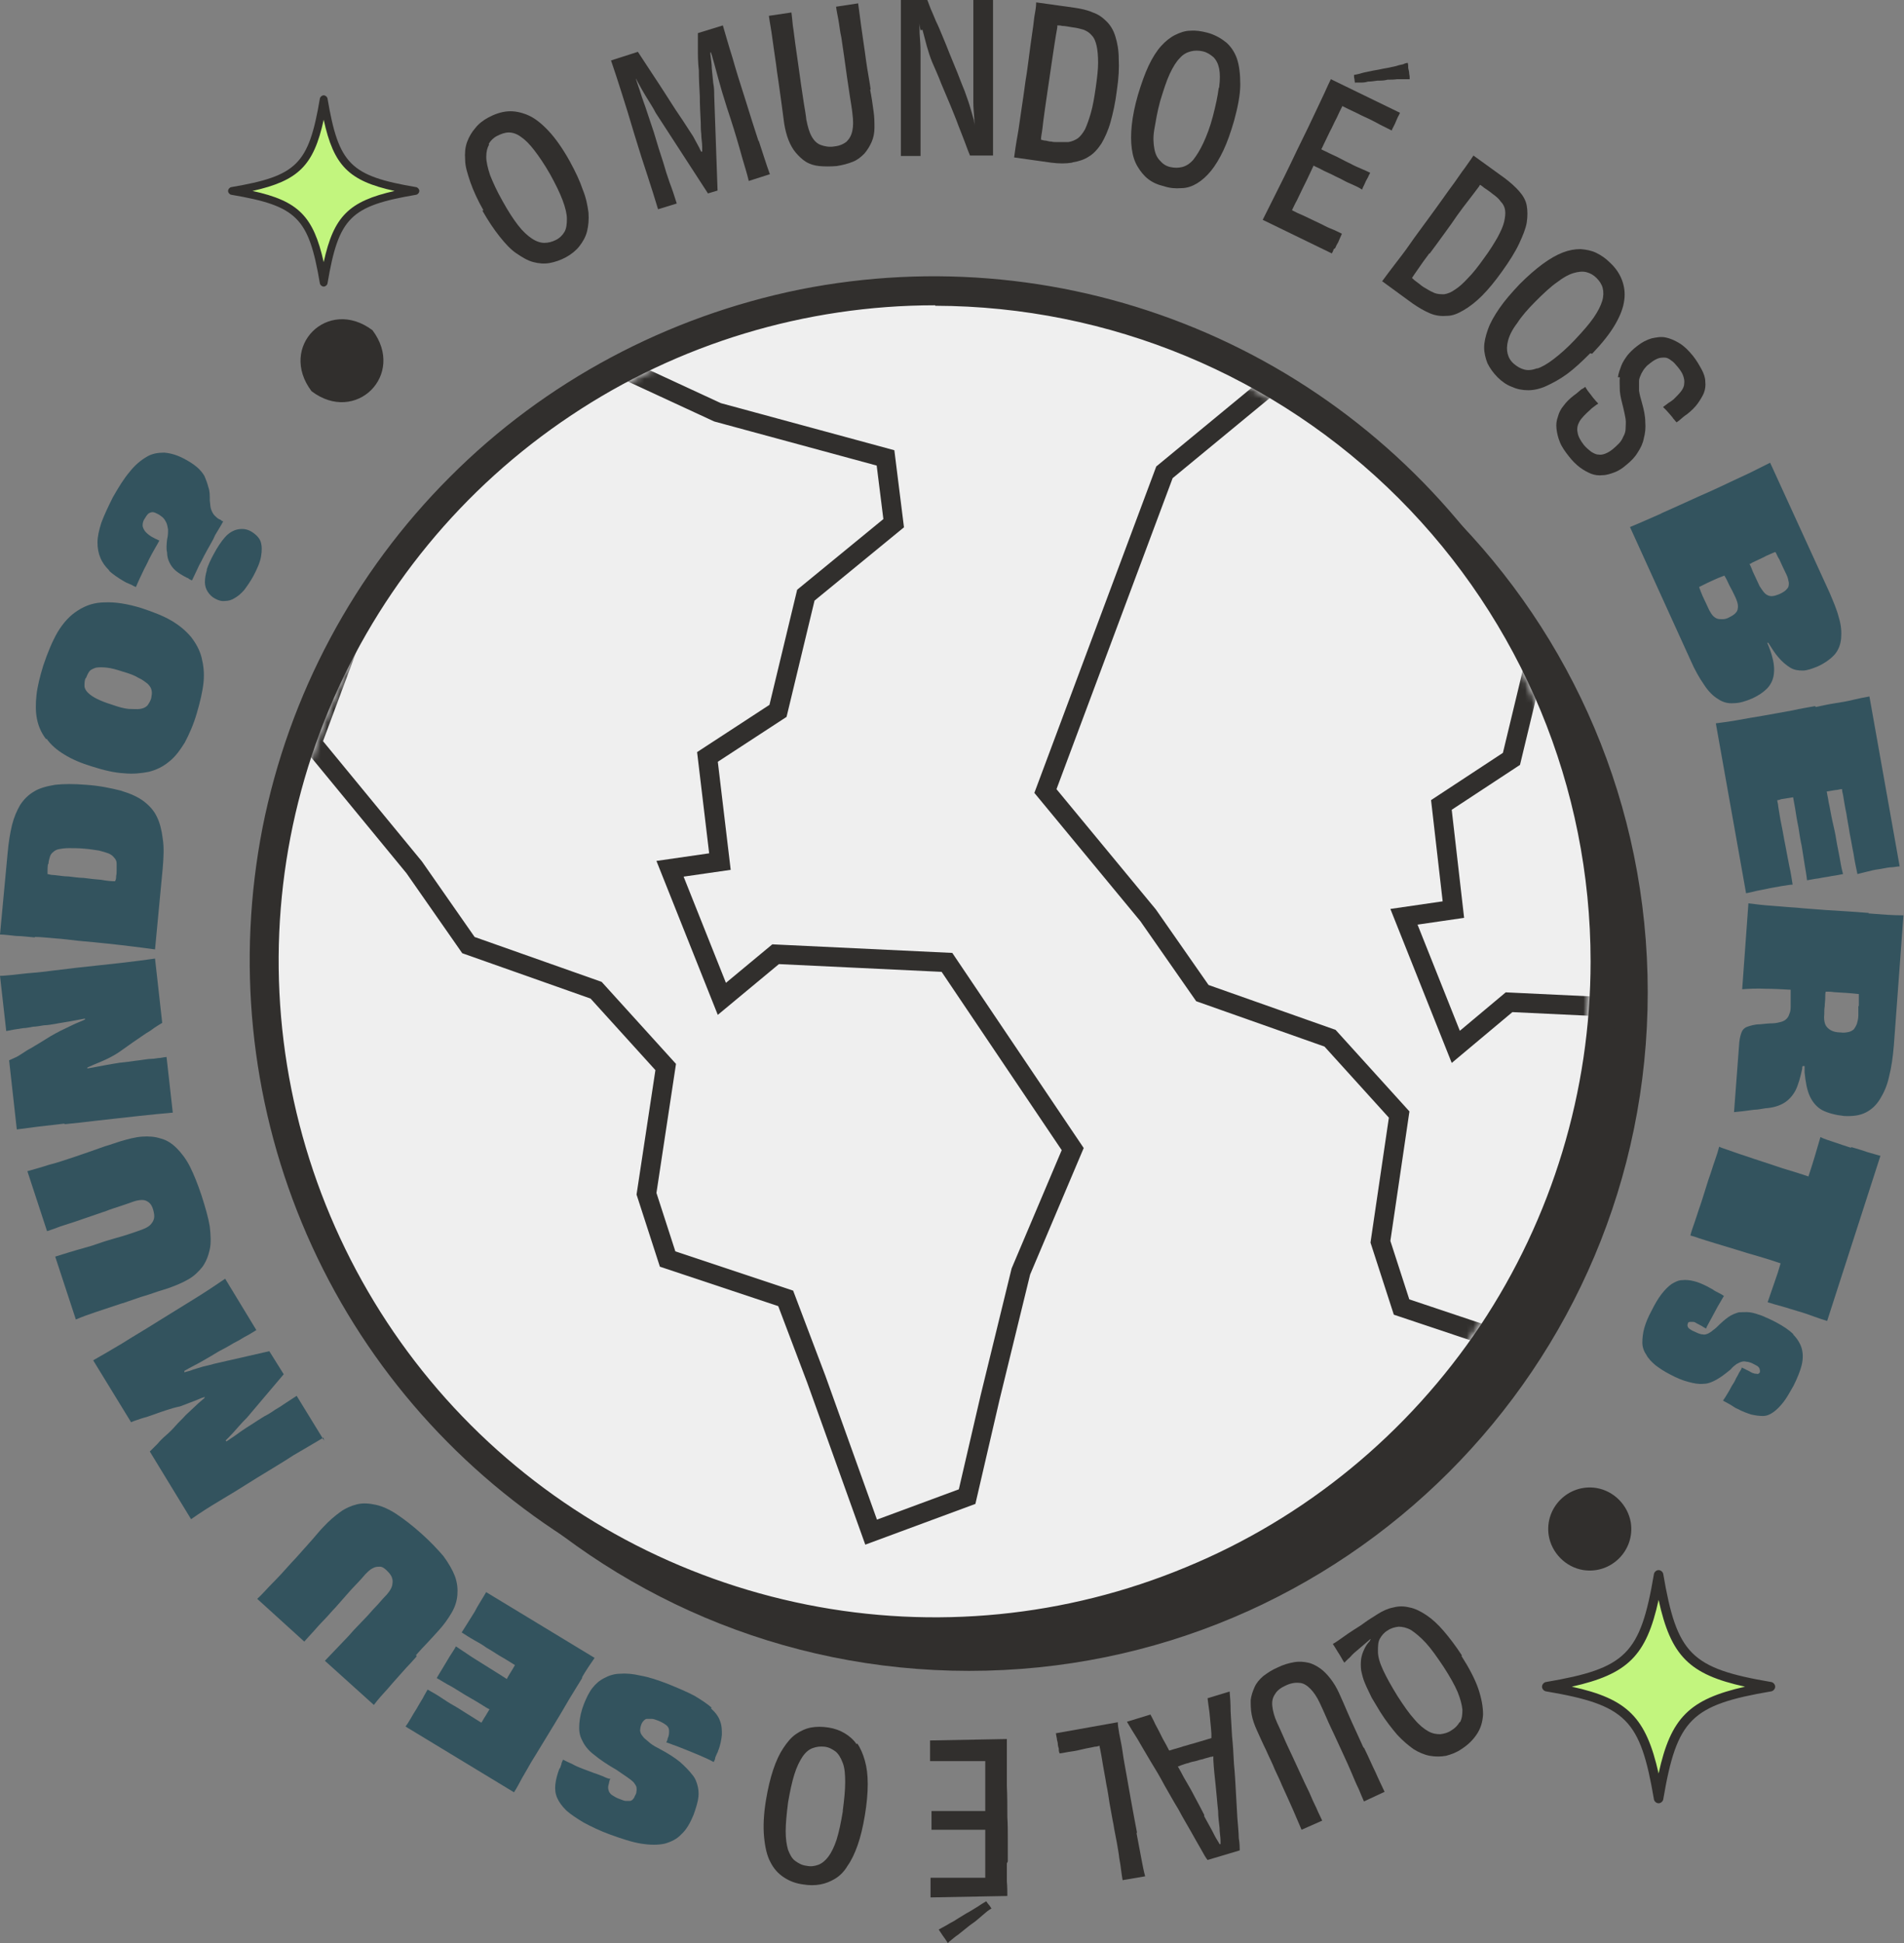 <svg width="294" height="300" viewBox="0 0 294 300" fill="none" xmlns="http://www.w3.org/2000/svg">
<rect x="0" y="0" width="294" height="300" fill="#808080" stroke="none"/>
<path d="M149.637 257.982C207.517 257.982 254.429 211.07 254.429 153.189C254.429 95.309 207.517 48.397 149.637 48.397C91.756 48.397 44.844 95.309 44.844 153.189C44.844 211.07 91.756 257.982 149.637 257.982Z" fill="#312F2D"/>
<path d="M57.514 50.987C50.622 45.799 42.914 53.507 48.102 60.399C54.92 65.587 62.702 57.879 57.514 50.987Z" fill="#312F2D"/>
<path d="M246.478 229.742C242.179 229.075 238.474 232.781 239.141 237.079C239.585 239.747 241.734 241.97 244.477 242.415C248.775 243.082 252.481 239.377 251.814 235.078C251.369 232.41 249.22 230.187 246.478 229.742Z" fill="#312F2D"/>
<path d="M74.492 32.533C75.381 34.089 76.27 35.423 77.16 36.535C78.049 37.646 78.864 38.536 79.754 39.129C80.643 39.721 81.458 40.24 82.347 40.463C83.163 40.685 84.052 40.759 84.867 40.611C85.682 40.463 86.572 40.166 87.387 39.721C88.202 39.277 88.943 38.684 89.462 38.017C89.981 37.35 90.425 36.609 90.648 35.719C90.87 34.83 90.944 33.867 90.87 32.829C90.722 31.718 90.5 30.532 89.981 29.272C89.536 27.938 88.869 26.53 87.98 24.899C86.868 22.898 85.757 21.342 84.719 20.23C83.607 19.045 82.57 18.229 81.532 17.785C80.495 17.34 79.457 17.118 78.419 17.192C77.382 17.266 76.344 17.636 75.381 18.155C74.566 18.6 73.899 19.119 73.38 19.786C72.861 20.379 72.416 21.12 72.12 21.935C71.824 22.75 71.749 23.639 71.824 24.677C71.824 25.715 72.194 26.826 72.639 28.16C73.084 29.42 73.751 30.902 74.64 32.459L74.492 32.533ZM75.455 22.231C75.751 21.712 76.196 21.268 76.789 20.971C77.382 20.675 77.975 20.453 78.568 20.453C79.161 20.453 79.828 20.675 80.421 21.12C81.088 21.564 81.754 22.231 82.496 23.195C83.237 24.158 84.052 25.344 84.941 26.9C85.757 28.383 86.424 29.716 86.868 30.902C87.313 32.088 87.535 33.051 87.535 33.793C87.535 34.608 87.461 35.275 87.165 35.794C86.868 36.312 86.424 36.757 85.831 37.053C85.238 37.35 84.645 37.498 84.052 37.498C83.459 37.498 82.792 37.276 82.125 36.831C81.458 36.386 80.717 35.719 79.976 34.756C79.235 33.793 78.419 32.533 77.604 31.05C76.715 29.494 76.122 28.16 75.677 27.049C75.307 25.937 75.085 24.973 75.085 24.232C75.085 23.417 75.233 22.824 75.529 22.305L75.455 22.231Z" fill="#312F2D"/>
<path d="M117.1 21.712C116.507 19.934 115.84 17.785 115.099 15.413C114.284 12.893 113.616 10.744 113.098 8.891C112.505 7.038 112.06 5.408 111.616 3.926L107.762 5.112C107.762 5.704 107.762 6.446 107.762 7.483C107.762 8.521 107.762 9.632 107.91 10.892C107.91 12.152 107.984 13.486 108.058 14.82C108.058 16.154 108.132 17.562 108.206 18.97C108.206 19.489 108.206 20.082 108.281 20.675C108.281 21.342 108.429 22.009 108.429 22.676C108.429 22.898 108.429 23.12 108.429 23.417H108.281C108.281 23.417 108.058 23.046 107.984 22.824C107.688 22.231 107.317 21.638 107.021 21.045C106.65 20.453 106.354 20.008 106.057 19.563C105.316 18.377 104.501 17.266 103.76 16.08C103.019 14.894 102.278 13.783 101.611 12.745C100.944 11.707 100.277 10.744 99.758 9.929C99.239 9.114 98.794 8.447 98.498 8.002L94.348 9.336C94.866 10.818 95.385 12.448 95.978 14.301C96.571 16.154 97.238 18.303 97.979 20.823C98.72 23.269 99.387 25.344 99.98 27.122C100.573 28.901 101.092 30.606 101.611 32.31L104.501 31.421C104.13 30.235 103.76 29.123 103.389 28.16C103.019 27.122 102.722 26.159 102.426 25.122C102.129 24.158 101.759 23.12 101.462 22.083C101.166 21.045 100.795 19.86 100.351 18.6C100.128 17.933 99.906 17.266 99.684 16.599C99.461 15.932 99.165 15.191 98.942 14.45C98.72 13.708 98.424 12.967 98.201 12.226C98.201 12.078 98.127 11.93 98.053 11.781C98.053 11.781 98.053 11.781 98.053 11.856C98.35 12.448 98.72 13.116 99.091 13.783C99.461 14.45 99.832 15.042 100.202 15.635C100.573 16.228 100.944 16.821 101.24 17.414L109.318 29.865L110.8 29.42L110.282 14.746C110.282 14.153 110.282 13.56 110.133 12.819C110.059 12.152 109.985 11.411 109.911 10.596C109.911 9.855 109.763 9.039 109.689 8.372C109.689 8.298 109.689 8.224 109.689 8.076H109.763C109.763 8.076 109.985 8.669 110.059 9.039C110.356 10.003 110.578 10.966 110.874 12.004C111.171 12.967 111.393 13.931 111.69 14.82C112.06 16.08 112.431 17.192 112.801 18.303C113.172 19.415 113.468 20.453 113.765 21.416C114.061 22.453 114.358 23.417 114.654 24.529C114.95 25.566 115.321 26.678 115.617 27.938L118.878 26.9C118.285 25.27 117.767 23.565 117.174 21.787L117.1 21.712Z" fill="#312F2D"/>
<path d="M134.434 13.783C134.286 12.672 134.064 11.56 133.915 10.597C133.767 9.559 133.619 8.67 133.545 8.003C133.323 6.372 133.1 5.038 132.952 3.853C132.804 2.667 132.656 1.555 132.507 0.518L129.098 1.036C129.172 1.629 129.321 2.296 129.469 3.111C129.617 3.927 129.691 4.816 129.913 5.779C130.062 6.743 130.21 7.78 130.358 8.818C130.506 9.856 130.655 10.967 130.803 12.005C130.951 13.042 131.099 14.006 131.247 14.969C131.396 15.933 131.544 16.748 131.618 17.489C131.766 18.601 131.766 19.49 131.618 20.157C131.47 20.898 131.173 21.417 130.729 21.861C130.284 22.232 129.617 22.529 128.876 22.603C128.061 22.751 127.32 22.603 126.727 22.38C126.134 22.158 125.689 21.713 125.319 21.046C124.948 20.379 124.726 19.564 124.503 18.452C124.429 17.711 124.281 16.896 124.133 16.007C123.985 15.043 123.836 14.08 123.688 13.042C123.54 12.005 123.392 10.967 123.243 9.856C123.095 8.818 122.947 7.78 122.799 6.743C122.651 5.779 122.576 4.816 122.428 4.001C122.354 3.186 122.28 2.519 122.206 1.926L118.723 2.444C118.871 3.556 119.093 4.594 119.241 5.779C119.39 6.965 119.612 8.299 119.834 9.93C119.908 10.671 120.057 11.56 120.205 12.598C120.353 13.635 120.501 14.673 120.65 15.784C120.798 16.896 120.946 18.008 121.094 19.119C121.242 20.009 121.465 20.898 121.761 21.639C122.058 22.38 122.428 23.047 122.873 23.566C123.318 24.085 123.836 24.604 124.429 24.974C125.022 25.345 125.763 25.567 126.504 25.641C127.32 25.715 128.209 25.715 129.172 25.641C130.136 25.493 130.951 25.271 131.692 24.974C132.433 24.678 132.952 24.233 133.471 23.714C133.915 23.195 134.286 22.603 134.582 21.936C134.879 21.269 135.027 20.527 135.027 19.712C135.027 18.897 135.027 18.082 134.879 17.118C134.731 16.007 134.582 14.969 134.36 13.857L134.434 13.783Z" fill="#312F2D"/>
<path d="M142.44 4.595C142.663 5.41 142.885 6.299 143.107 7.115C143.33 7.93 143.626 8.819 143.923 9.56C144.367 10.598 144.886 11.71 145.331 12.895C145.775 14.007 146.294 15.119 146.739 16.23C147.184 17.342 147.628 18.38 147.999 19.417C148.369 20.381 148.74 21.27 149.036 22.085C149.333 22.9 149.555 23.493 149.777 24.012H153.335C153.335 22.456 153.335 20.677 153.335 18.824C153.335 16.971 153.335 14.674 153.335 12.006C153.335 10.746 153.335 9.486 153.335 8.3C153.335 7.115 153.335 6.003 153.335 4.965C153.335 3.928 153.335 3.039 153.335 2.149C153.335 1.334 153.335 0.593 153.335 0H150.296C150.296 0.445 150.296 1.112 150.296 1.853C150.296 2.594 150.296 3.483 150.296 4.373C150.296 5.336 150.296 6.299 150.296 7.263C150.296 8.3 150.296 9.264 150.296 10.301C150.296 11.339 150.296 12.228 150.296 13.192C150.296 14.007 150.296 14.896 150.296 15.711C150.296 16.601 150.37 17.416 150.444 18.305C150.444 18.676 150.444 19.047 150.519 19.343C150.519 19.343 150.37 18.824 150.37 18.528C150.148 17.712 149.926 16.971 149.703 16.23C149.481 15.489 149.185 14.748 148.962 14.081C148.592 13.192 148.221 12.228 147.851 11.265C147.48 10.301 147.035 9.338 146.665 8.375C146.294 7.411 145.924 6.522 145.553 5.632C145.183 4.743 144.886 4.002 144.516 3.261C144.219 2.52 143.923 1.853 143.7 1.334C143.478 0.815 143.33 0.296 143.182 0H139.105C139.105 0.963 139.105 2.001 139.105 3.261C139.105 4.521 139.105 5.855 139.105 7.337C139.105 8.819 139.105 10.376 139.105 12.08C139.105 14.674 139.105 16.897 139.105 18.824C139.105 20.751 139.105 22.53 139.105 24.086H142.144C142.144 23.567 142.144 22.9 142.144 22.159C142.144 21.344 142.144 20.381 142.144 19.269C142.144 18.157 142.144 16.897 142.144 15.489C142.144 14.081 142.144 12.525 142.144 10.894C142.144 9.931 142.144 8.967 142.144 8.004C142.144 7.041 142.07 6.077 141.996 5.114C141.996 4.595 141.996 4.15 141.922 3.631C141.922 3.631 142.07 4.373 142.144 4.669L142.44 4.595Z" fill="#312F2D"/>
<path d="M165.705 25.048C166.669 24.9 167.484 24.603 168.151 24.159C168.892 23.714 169.485 23.047 170.078 22.158C170.597 21.268 171.116 20.157 171.486 18.823C171.857 17.489 172.227 15.858 172.45 14.006C172.746 12.079 172.82 10.448 172.746 9.114C172.746 7.706 172.524 6.594 172.227 5.631C171.931 4.668 171.486 3.926 170.893 3.334C170.3 2.741 169.633 2.222 168.744 1.925C167.929 1.555 166.891 1.333 165.854 1.184L159.999 0.369C159.999 1.036 159.851 1.851 159.703 2.667C159.628 3.482 159.48 4.445 159.332 5.483C159.184 6.52 159.036 7.558 158.887 8.744C158.739 9.855 158.591 11.115 158.369 12.375C158.146 14.08 157.924 15.562 157.702 17.044C157.479 18.452 157.331 19.786 157.109 20.972C156.886 22.158 156.738 23.269 156.59 24.307L162.37 25.122C163.556 25.27 164.594 25.27 165.483 25.122L165.705 25.048ZM162.222 21.861C162.222 21.861 161.703 21.787 161.481 21.713C161.259 21.713 160.962 21.639 160.74 21.565C160.74 21.046 160.888 20.527 160.962 19.86C161.036 19.045 161.185 18.082 161.333 16.97C161.481 15.858 161.703 14.45 161.926 12.894C162.074 11.856 162.222 10.893 162.37 9.855C162.519 8.818 162.667 7.854 162.815 6.891C162.963 5.927 163.112 5.038 163.26 4.223C163.26 4.149 163.26 4.075 163.26 3.926C163.482 3.926 163.779 3.926 164.001 4.001C164.52 4.001 165.038 4.149 165.631 4.223C166.298 4.297 166.817 4.445 167.336 4.593C167.855 4.816 168.225 5.038 168.596 5.483C168.966 5.853 169.189 6.446 169.337 7.113C169.485 7.78 169.559 8.67 169.559 9.707C169.559 10.745 169.411 12.005 169.189 13.561C168.966 15.117 168.744 16.377 168.448 17.415C168.151 18.452 167.855 19.267 167.558 19.934C167.188 20.601 166.817 21.046 166.447 21.343C166.002 21.639 165.483 21.861 164.964 21.935C164.446 21.935 163.779 21.935 163.112 21.935C162.889 21.935 162.593 21.935 162.37 21.861H162.222Z" fill="#312F2D"/>
<path d="M189.289 6.521C188.474 5.854 187.511 5.335 186.399 5.038C185.51 4.816 184.694 4.668 183.805 4.742C182.99 4.742 182.175 5.038 181.433 5.409C180.692 5.779 179.951 6.372 179.284 7.113C178.617 7.855 177.95 8.892 177.357 10.152C176.765 11.412 176.246 12.894 175.727 14.599C175.208 16.377 174.912 17.934 174.764 19.268C174.615 20.676 174.615 21.862 174.764 22.973C174.912 24.085 175.208 24.974 175.653 25.715C176.098 26.456 176.616 27.123 177.283 27.642C177.95 28.161 178.766 28.532 179.729 28.754C180.618 29.05 181.508 29.124 182.397 29.05C183.286 29.05 184.101 28.754 184.843 28.309C185.584 27.864 186.325 27.198 186.992 26.382C187.659 25.567 188.326 24.455 188.919 23.196C189.512 21.936 190.03 20.453 190.549 18.675C191.142 16.526 191.513 14.599 191.513 13.042C191.513 11.486 191.364 10.152 190.994 9.04C190.623 8.003 190.03 7.113 189.215 6.446L189.289 6.521ZM188.178 13.635C188.029 14.821 187.733 16.229 187.288 17.934C186.844 19.638 186.325 20.972 185.806 22.084C185.287 23.196 184.768 24.011 184.25 24.678C183.731 25.271 183.138 25.641 182.545 25.789C181.952 25.938 181.359 25.938 180.692 25.789C180.025 25.641 179.507 25.271 179.136 24.826C178.691 24.381 178.395 23.788 178.247 22.973C178.099 22.158 178.024 21.195 178.247 19.935C178.469 18.675 178.691 17.267 179.136 15.636C179.655 13.932 180.1 12.524 180.618 11.412C181.137 10.3 181.656 9.485 182.175 8.966C182.693 8.373 183.286 8.077 183.879 7.929C184.472 7.78 185.065 7.78 185.732 7.929C186.399 8.077 186.918 8.447 187.362 8.818C187.807 9.263 188.103 9.856 188.252 10.597C188.4 11.338 188.4 12.301 188.252 13.487L188.178 13.635Z" fill="#312F2D"/>
<path d="M206.167 38.314C206.167 38.314 206.39 37.795 206.538 37.572C206.686 37.35 206.76 37.054 206.908 36.757C207.057 36.461 207.131 36.239 207.205 36.09C206.612 35.794 206.019 35.497 205.426 35.275C204.833 35.053 204.24 34.682 203.722 34.46C203.129 34.163 202.61 33.941 202.017 33.645C201.424 33.348 200.905 33.126 200.387 32.904C200.09 32.755 199.794 32.607 199.497 32.459C199.72 32.014 199.942 31.495 200.238 30.977C200.535 30.384 200.831 29.717 201.202 28.976C201.572 28.235 201.943 27.493 202.314 26.678C202.462 26.308 202.684 25.937 202.832 25.567C203.203 25.789 203.648 25.937 204.018 26.159C204.537 26.456 205.13 26.678 205.723 26.975C206.241 27.271 206.834 27.493 207.353 27.79C207.872 28.086 208.391 28.309 208.909 28.531C209.428 28.753 209.873 28.976 210.318 29.272C210.392 29.05 210.54 28.753 210.688 28.457C210.836 28.086 210.985 27.79 211.207 27.419C211.355 27.049 211.503 26.826 211.577 26.678C211.133 26.456 210.614 26.233 210.095 26.011C209.576 25.789 209.058 25.567 208.539 25.27C208.02 25.048 207.501 24.751 206.908 24.455C206.39 24.158 205.797 23.936 205.204 23.64C204.833 23.417 204.389 23.269 204.018 23.047C204.166 22.824 204.24 22.602 204.389 22.306C204.685 21.639 205.056 20.972 205.352 20.305C205.723 19.638 206.019 18.896 206.39 18.23C206.686 17.563 206.983 16.97 207.279 16.377C207.575 16.525 207.872 16.673 208.168 16.821C208.687 17.044 209.206 17.34 209.725 17.563C210.243 17.859 210.836 18.081 211.429 18.378C212.022 18.674 212.615 18.971 213.134 19.267C213.727 19.564 214.32 19.86 214.912 20.156C214.912 20.008 215.061 19.786 215.209 19.489C215.357 19.193 215.505 18.896 215.579 18.674C215.654 18.452 215.802 18.23 215.876 18.007C216.024 17.785 216.098 17.562 216.172 17.414L205.5 12.227C205.204 12.819 204.907 13.486 204.537 14.302C204.166 15.043 203.796 15.932 203.351 16.821C202.906 17.711 202.462 18.748 201.943 19.786C201.424 20.823 200.905 21.935 200.313 23.121C199.571 24.677 198.904 26.085 198.237 27.419C197.57 28.753 196.978 29.939 196.459 30.977C195.94 32.014 195.421 33.052 194.977 33.941L205.649 39.129C205.649 39.129 205.871 38.758 205.945 38.462L206.167 38.314Z" fill="#312F2D"/>
<path d="M209.222 12.748C209.222 12.748 209.667 12.748 210.038 12.748C210.408 12.748 210.779 12.748 211.223 12.599C211.668 12.599 212.187 12.525 212.706 12.451C213.224 12.451 213.743 12.451 214.262 12.303C214.781 12.303 215.225 12.303 215.744 12.229C216.189 12.229 216.634 12.229 216.93 12.229C217.301 12.229 217.523 12.229 217.671 12.229C217.671 11.932 217.671 11.71 217.597 11.414C217.597 11.117 217.523 10.821 217.449 10.524C217.449 10.228 217.449 10.005 217.375 9.709C217.226 9.709 216.93 9.783 216.634 9.931C216.263 10.005 215.892 10.079 215.448 10.228C215.003 10.302 214.558 10.45 214.04 10.524C213.521 10.598 213.002 10.746 212.483 10.821C211.965 10.895 211.446 11.043 211.001 11.117C210.556 11.191 210.112 11.339 209.815 11.414C209.445 11.488 209.222 11.562 209.074 11.562C209.074 11.784 209.074 12.006 209.148 12.229C209.148 12.451 209.222 12.673 209.222 12.97V12.748Z" fill="#312F2D"/>
<path d="M213.433 43.431L218.102 46.84C219.066 47.507 219.955 48.026 220.845 48.396C221.734 48.767 222.623 48.841 223.438 48.767C224.328 48.767 225.143 48.396 226.032 47.877C226.922 47.359 227.885 46.617 228.849 45.654C229.812 44.691 230.85 43.431 231.961 41.874C233.073 40.318 233.962 38.91 234.555 37.65C235.148 36.39 235.593 35.279 235.741 34.389C235.889 33.426 235.889 32.536 235.741 31.721C235.593 30.906 235.148 30.165 234.555 29.498C233.962 28.831 233.221 28.164 232.332 27.497L227.515 24.014C227.144 24.607 226.699 25.199 226.181 25.941C225.662 26.608 225.143 27.423 224.55 28.238C223.957 29.053 223.29 29.942 222.623 30.906C221.956 31.869 221.215 32.833 220.474 33.87C219.511 35.204 218.547 36.464 217.732 37.65C216.917 38.836 216.101 39.873 215.36 40.837C214.619 41.8 213.952 42.69 213.359 43.505L213.433 43.431ZM220.77 39.132C221.437 38.243 222.253 37.131 223.216 35.797C223.809 34.982 224.402 34.167 224.995 33.278C225.588 32.462 226.181 31.647 226.773 30.906C227.366 30.165 227.885 29.424 228.404 28.757C228.404 28.683 228.478 28.608 228.552 28.534C228.774 28.683 228.997 28.831 229.145 28.979C229.59 29.276 230.034 29.572 230.479 29.942C230.998 30.313 231.442 30.684 231.739 31.128C232.109 31.499 232.332 31.944 232.406 32.462C232.48 32.981 232.406 33.574 232.258 34.241C232.109 34.908 231.739 35.723 231.22 36.687C230.701 37.576 230.034 38.688 229.145 39.873C228.256 41.133 227.44 42.171 226.699 42.912C225.958 43.727 225.291 44.32 224.698 44.691C224.105 45.135 223.513 45.358 222.994 45.432C222.475 45.432 221.956 45.432 221.437 45.209C220.919 44.987 220.4 44.691 219.807 44.32C219.585 44.172 219.362 44.024 219.214 43.875C218.992 43.727 218.844 43.579 218.621 43.431C218.399 43.282 218.251 43.134 218.028 42.912C218.325 42.467 218.621 42.023 218.992 41.504C219.436 40.837 220.029 40.022 220.696 39.132H220.77Z" fill="#312F2D"/>
<path d="M245.843 54.619C247.399 52.989 248.585 51.506 249.4 50.098C250.215 48.69 250.66 47.504 250.808 46.319C250.957 45.207 250.808 44.169 250.438 43.206C250.067 42.243 249.474 41.353 248.585 40.538C247.918 39.871 247.251 39.426 246.51 39.056C245.769 38.685 244.954 38.537 244.064 38.463C243.175 38.463 242.286 38.611 241.322 38.982C240.359 39.352 239.321 39.945 238.21 40.76C237.098 41.576 235.912 42.613 234.652 43.873C233.392 45.207 232.355 46.393 231.54 47.578C230.724 48.764 230.131 49.802 229.761 50.839C229.39 51.877 229.168 52.84 229.168 53.656C229.168 54.471 229.39 55.36 229.687 56.101C230.057 56.842 230.576 57.584 231.243 58.251C231.91 58.917 232.651 59.436 233.466 59.733C234.282 60.103 235.097 60.252 235.986 60.252C236.876 60.252 237.839 60.029 238.802 59.584C239.766 59.14 240.877 58.547 241.989 57.732C243.101 56.916 244.287 55.805 245.546 54.545L245.843 54.619ZM237.394 56.842C236.653 57.139 235.986 57.213 235.393 57.065C234.8 56.916 234.282 56.62 233.763 56.175C233.244 55.731 232.948 55.212 232.799 54.619C232.651 54.026 232.651 53.359 232.874 52.544C233.096 51.729 233.541 50.839 234.282 49.876C234.949 48.838 235.912 47.727 237.098 46.541C238.358 45.281 239.469 44.243 240.433 43.577C241.396 42.835 242.211 42.391 242.953 42.168C243.694 41.946 244.361 41.872 244.954 42.02C245.546 42.168 246.065 42.465 246.51 42.91C246.955 43.354 247.325 43.873 247.473 44.466C247.622 45.059 247.622 45.726 247.399 46.467C247.177 47.208 246.732 48.097 246.065 49.061C245.398 50.024 244.435 51.136 243.175 52.47C241.989 53.73 240.878 54.693 239.914 55.434C238.951 56.175 238.061 56.694 237.32 56.916L237.394 56.842Z" fill="#312F2D"/>
<path d="M250.123 58.25C250.049 58.917 250.123 59.584 250.123 60.399C250.197 61.214 250.419 62.029 250.642 62.919C250.79 63.586 250.938 64.179 251.012 64.697C251.086 65.216 251.012 65.735 251.012 66.18C251.012 66.624 250.864 67.069 250.642 67.439C250.494 67.81 250.271 68.181 249.975 68.477C249.678 68.773 249.382 69.07 249.011 69.366C248.641 69.663 248.27 69.885 247.9 70.033C247.529 70.182 247.159 70.256 246.788 70.182C246.417 70.182 246.047 69.959 245.676 69.737C245.306 69.441 244.935 69.144 244.565 68.699C244.046 68.032 243.675 67.365 243.601 66.772C243.453 66.18 243.601 65.587 243.898 65.068C244.194 64.549 244.787 63.956 245.528 63.289C245.676 63.141 245.825 62.993 246.047 62.845C246.269 62.696 246.492 62.474 246.788 62.326C246.64 62.103 246.417 61.955 246.269 61.733C246.047 61.511 245.899 61.288 245.676 60.992C245.528 60.77 245.306 60.547 245.158 60.325C245.009 60.102 244.861 59.88 244.787 59.732C244.565 59.88 244.416 60.028 244.194 60.102C244.046 60.251 243.824 60.399 243.675 60.547C243.527 60.695 243.305 60.844 243.008 61.066C242.341 61.585 241.823 62.103 241.452 62.622C241.007 63.141 240.711 63.734 240.563 64.327C240.34 64.92 240.266 65.513 240.34 66.18C240.414 66.847 240.563 67.514 240.859 68.255C241.156 68.996 241.674 69.737 242.267 70.478C242.786 71.145 243.379 71.738 243.972 72.183C244.565 72.627 245.158 72.924 245.676 73.146C246.269 73.368 246.862 73.442 247.455 73.368C248.048 73.368 248.715 73.146 249.308 72.924C249.901 72.701 250.493 72.331 251.086 71.812C251.827 71.219 252.42 70.626 252.865 69.885C253.31 69.218 253.68 68.477 253.829 67.662C254.051 66.847 254.125 66.031 254.051 65.142C254.051 64.253 253.828 63.215 253.532 62.178C253.31 61.437 253.161 60.844 253.087 60.325C253.087 59.806 253.087 59.287 253.087 58.843C253.087 58.398 253.31 58.027 253.458 57.657C253.68 57.286 253.828 56.99 254.051 56.767C254.273 56.471 254.57 56.249 254.866 56.026C255.237 55.73 255.607 55.508 255.978 55.359C256.348 55.211 256.719 55.211 257.015 55.211C257.386 55.211 257.682 55.359 258.053 55.656C258.423 55.878 258.72 56.249 259.09 56.693C259.461 57.138 259.757 57.583 259.906 58.027C260.054 58.472 260.128 58.843 260.054 59.287C260.054 59.658 259.831 60.102 259.535 60.473C259.239 60.844 258.868 61.214 258.423 61.659C258.201 61.807 257.979 62.029 257.682 62.178C257.386 62.4 257.089 62.622 256.793 62.845C256.941 62.993 257.089 63.141 257.312 63.363C257.534 63.586 257.682 63.808 257.905 64.03C258.053 64.179 258.127 64.327 258.275 64.475C258.349 64.623 258.497 64.772 258.572 64.846C258.646 64.994 258.794 65.068 258.868 65.216C259.09 65.068 259.313 64.92 259.461 64.772C259.609 64.623 259.831 64.475 259.98 64.327C260.202 64.179 260.35 64.03 260.498 63.956C261.165 63.438 261.758 62.845 262.129 62.326C262.499 61.807 262.87 61.214 263.092 60.695C263.315 60.102 263.389 59.51 263.315 58.917C263.315 58.324 263.092 57.657 262.722 56.99C262.351 56.323 261.981 55.656 261.388 54.915C260.721 54.099 260.054 53.432 259.313 52.988C258.572 52.543 257.905 52.247 257.163 52.099C256.422 51.95 255.755 52.099 255.014 52.247C254.273 52.469 253.532 52.84 252.791 53.432C252.198 53.877 251.679 54.396 251.309 54.841C250.938 55.359 250.568 55.878 250.345 56.471C250.123 57.064 249.901 57.657 249.827 58.25H250.123Z" fill="#312F2D"/>
<path d="M256.653 79.225C254.948 79.966 253.318 80.707 251.688 81.374L261.025 101.903C261.692 103.459 262.434 104.719 263.101 105.683C263.768 106.72 264.509 107.461 265.25 107.906C265.991 108.425 266.806 108.647 267.695 108.573C268.585 108.573 269.548 108.277 270.586 107.832C271.549 107.387 272.29 106.868 272.809 106.35C273.328 105.831 273.698 105.164 273.847 104.423C273.995 103.682 273.995 102.718 273.698 101.607C273.55 100.94 273.254 100.124 272.883 99.235H273.031C273.55 100.05 274.069 100.865 274.514 101.384C275.181 102.199 275.848 102.718 276.441 103.089C277.033 103.459 277.7 103.533 278.367 103.533C279.034 103.533 279.85 103.237 280.739 102.866C281.851 102.348 282.74 101.681 283.333 101.014C283.926 100.273 284.222 99.457 284.296 98.494C284.37 97.53 284.296 96.493 283.926 95.307C283.629 94.121 283.111 92.936 282.518 91.527L273.328 71.443C272.29 71.962 271.253 72.481 270.215 73C269.104 73.519 267.992 74.037 266.732 74.63C265.472 75.223 264.064 75.89 262.508 76.557C260.21 77.595 258.135 78.558 256.431 79.299L256.653 79.225ZM270.586 86.858C271.327 86.488 272.068 86.191 272.735 85.821C273.254 85.599 273.698 85.376 274.143 85.228C274.365 85.599 274.514 86.043 274.736 86.34C275.107 87.155 275.477 87.97 275.848 88.711C276.07 89.156 276.144 89.6 276.218 89.971C276.218 90.342 276.218 90.638 275.922 90.934C275.699 91.231 275.329 91.453 274.884 91.676C274.365 91.898 273.921 92.046 273.55 92.046C273.18 92.046 272.809 91.898 272.513 91.602C272.216 91.305 271.994 90.934 271.697 90.49C271.401 89.823 271.03 89.082 270.66 88.266C270.512 87.896 270.363 87.451 270.141 87.081C270.289 87.081 270.438 86.933 270.586 86.858ZM265.917 89.008C265.917 89.008 266.139 88.933 266.287 88.859C266.287 88.933 266.361 89.082 266.436 89.156C266.732 89.675 266.954 90.267 267.251 90.786C267.547 91.305 267.77 91.824 267.992 92.269C268.214 92.787 268.362 93.232 268.362 93.603C268.362 93.973 268.288 94.344 268.066 94.566C267.844 94.862 267.473 95.085 267.028 95.307C266.658 95.529 266.287 95.603 265.991 95.603C265.694 95.603 265.398 95.603 265.176 95.529C264.953 95.455 264.731 95.307 264.509 95.085C264.286 94.862 264.138 94.566 263.916 94.195C263.619 93.528 263.249 92.787 262.878 91.972C262.73 91.602 262.508 91.083 262.359 90.638C262.804 90.416 263.249 90.193 263.693 89.971C264.36 89.675 265.102 89.304 265.917 89.008Z" fill="#33535E"/>
<path d="M280.286 109.015C279.175 109.238 278.063 109.386 276.803 109.682C275.099 109.979 273.616 110.275 272.282 110.498C270.948 110.72 269.614 110.942 268.429 111.165C267.243 111.387 266.057 111.535 264.945 111.683L269.614 137.919C270.059 137.845 270.652 137.696 271.245 137.548C271.912 137.4 272.505 137.326 273.098 137.178C273.765 137.029 274.432 136.955 275.099 136.807C275.766 136.733 276.358 136.585 276.803 136.585C276.655 135.621 276.507 134.658 276.284 133.694C276.062 132.657 275.914 131.693 275.691 130.582C275.469 129.544 275.321 128.507 275.099 127.469C274.876 126.431 274.728 125.394 274.58 124.505C274.58 124.134 274.432 123.838 274.432 123.541C274.654 123.541 274.876 123.467 275.024 123.393C275.617 123.319 276.284 123.171 276.877 123.097C276.951 123.615 277.099 124.208 277.174 124.727C277.322 125.69 277.47 126.654 277.692 127.691C277.841 128.655 277.989 129.692 278.211 130.656C278.359 131.619 278.508 132.583 278.656 133.472C278.804 134.361 278.952 135.177 279.026 135.918C279.545 135.844 280.138 135.695 280.805 135.621C281.472 135.473 282.213 135.399 282.88 135.251C283.547 135.177 284.14 135.028 284.585 134.954C284.362 134.139 284.214 133.324 284.066 132.434C283.918 131.545 283.695 130.656 283.547 129.692C283.399 128.729 283.177 127.765 282.954 126.802C282.732 125.839 282.584 124.801 282.361 123.838C282.287 123.245 282.139 122.726 282.065 122.207C282.51 122.133 282.954 122.059 283.399 121.985C283.769 121.985 284.066 121.837 284.436 121.837C284.436 122.133 284.511 122.429 284.585 122.726C284.733 123.615 284.881 124.579 285.103 125.616C285.252 126.654 285.474 127.691 285.622 128.729C285.845 129.766 285.993 130.804 286.215 131.842C286.363 132.879 286.586 133.917 286.808 134.954C287.179 134.88 287.623 134.732 288.29 134.584C288.883 134.435 289.476 134.287 290.069 134.213C290.662 134.139 291.181 133.991 291.848 133.917C292.44 133.917 292.959 133.768 293.33 133.768L288.661 107.533C287.846 107.681 287.03 107.83 286.141 108.052C285.252 108.274 284.362 108.423 283.399 108.571C282.435 108.719 281.398 108.941 280.36 109.164L280.286 109.015Z" fill="#33535E"/>
<path d="M288.579 140.957C286.726 140.809 284.503 140.66 281.983 140.512C280.279 140.364 278.722 140.29 277.388 140.142C275.98 140.067 274.72 139.919 273.535 139.845C272.349 139.771 271.163 139.623 269.977 139.475L269.014 152.74C269.977 152.666 271.237 152.592 272.719 152.666C273.831 152.666 275.165 152.74 276.499 152.815C276.499 152.815 276.499 152.889 276.499 152.963C276.499 153.259 276.499 153.407 276.499 153.63C276.499 153.852 276.499 154 276.499 154.223C276.499 154.445 276.499 154.667 276.499 154.816C276.499 155.038 276.499 155.186 276.499 155.483C276.499 155.927 276.425 156.298 276.277 156.594C276.203 156.891 276.054 157.113 275.832 157.335C275.61 157.558 275.313 157.706 275.017 157.78C274.72 157.854 274.202 158.002 273.683 158.002C273.164 158.002 272.497 158.076 271.756 158.151C270.941 158.151 270.274 158.373 269.829 158.521C269.384 158.669 269.088 158.966 268.94 159.336C268.791 159.707 268.643 160.226 268.569 160.893L267.754 171.713C267.754 171.713 268.569 171.639 269.162 171.565C269.681 171.491 270.274 171.416 270.867 171.342C271.459 171.342 272.052 171.194 272.571 171.12C273.757 171.046 274.72 170.749 275.461 170.305C276.203 169.86 276.795 169.193 277.24 168.378C277.685 167.489 277.981 166.377 278.278 165.043C278.278 164.895 278.278 164.746 278.352 164.598H278.648C278.648 164.598 278.648 165.265 278.648 165.562C278.796 167.044 279.019 168.304 279.463 169.267C279.908 170.231 280.575 170.972 281.39 171.416C282.28 171.861 283.391 172.158 284.725 172.306C286.059 172.38 287.171 172.232 288.06 171.787C288.95 171.342 289.691 170.675 290.284 169.712C290.877 168.748 291.395 167.637 291.692 166.229C292.062 164.821 292.285 163.19 292.433 161.411L293.915 141.327C292.211 141.327 290.358 141.179 288.505 141.031L288.579 140.957ZM286.949 155.334C286.949 155.334 286.949 155.853 286.949 156.15C286.949 156.446 286.949 156.594 286.949 156.817C286.949 157.335 286.8 157.78 286.726 158.076C286.578 158.447 286.43 158.669 286.282 158.892C286.059 159.114 285.763 159.262 285.466 159.336C285.096 159.41 284.725 159.485 284.207 159.41C283.54 159.41 283.021 159.262 282.65 159.04C282.28 158.818 281.983 158.521 281.835 158.151C281.687 157.78 281.613 157.187 281.687 156.594C281.687 156.15 281.687 155.779 281.761 155.334C281.761 154.89 281.835 154.519 281.835 154.149C281.835 153.778 281.835 153.407 281.909 153.111C282.354 153.111 282.724 153.111 283.169 153.185C284.429 153.259 285.763 153.333 287.023 153.482C287.023 153.778 287.023 154.074 287.023 154.371C287.023 154.741 287.023 155.038 287.023 155.334H286.949Z" fill="#33535E"/>
<path d="M285.765 177.199C285.024 176.976 284.208 176.68 283.319 176.384C282.43 176.087 281.689 175.865 281.096 175.568C280.503 177.643 279.91 179.644 279.243 181.645C278.131 181.275 277.02 180.904 275.982 180.608C274.722 180.237 273.536 179.793 272.351 179.422C271.165 179.052 270.127 178.681 269.238 178.385C268.275 178.088 267.533 177.792 266.866 177.569C266.199 177.347 265.755 177.199 265.458 177.051C265.31 177.643 265.088 178.385 264.791 179.2C264.495 180.015 264.273 180.83 263.976 181.645C263.68 182.461 263.457 183.276 263.235 183.943C263.013 184.61 262.79 185.425 262.494 186.24C262.197 187.056 261.975 187.871 261.679 188.686C261.382 189.501 261.16 190.168 261.012 190.761C261.308 190.835 261.827 190.983 262.42 191.206C263.087 191.428 263.828 191.65 264.791 191.947C265.755 192.243 266.792 192.54 267.978 192.91C269.164 193.281 270.35 193.651 271.684 194.022C272.721 194.318 273.833 194.689 274.945 195.06C274.796 195.578 274.648 196.023 274.5 196.542C273.981 198.024 273.462 199.58 272.944 201.063C273.611 201.285 274.426 201.507 275.241 201.73C276.056 201.952 276.871 202.248 277.687 202.471C278.502 202.693 279.317 202.989 280.132 203.286C280.948 203.582 281.615 203.805 282.133 203.953L290.36 178.459C289.767 178.31 289.1 178.088 288.285 177.866C287.469 177.569 286.654 177.347 285.913 177.125L285.765 177.199Z" fill="#33535E"/>
<path d="M276.943 206.029C276.276 205.362 275.386 204.769 274.275 204.176C273.459 203.731 272.718 203.435 272.051 203.138C271.384 202.916 270.791 202.694 270.199 202.62C269.606 202.545 269.013 202.62 268.494 202.62C267.975 202.768 267.382 202.99 266.864 203.361C266.345 203.731 265.752 204.25 265.085 204.917C264.788 205.213 264.492 205.362 264.27 205.584C264.047 205.732 263.825 205.88 263.603 205.954C263.38 206.029 263.158 206.103 262.936 206.029C262.713 206.029 262.491 205.955 262.269 205.88C262.046 205.806 261.824 205.658 261.453 205.51C261.231 205.436 261.083 205.288 260.935 205.213C260.786 205.139 260.712 204.991 260.638 204.917C260.638 204.843 260.564 204.769 260.564 204.621C260.564 204.546 260.564 204.472 260.638 204.324C260.638 204.176 260.786 204.102 260.935 204.102C261.083 204.102 261.231 204.102 261.453 204.102C261.676 204.102 261.898 204.25 262.12 204.398C262.343 204.472 262.491 204.62 262.713 204.695C262.936 204.843 263.158 204.991 263.454 205.139C263.454 204.991 263.603 204.769 263.751 204.472C263.899 204.176 264.047 203.953 264.196 203.657C264.566 202.99 264.863 202.397 265.233 201.73C265.604 201.137 265.9 200.544 266.197 200.1C265.9 199.877 265.604 199.729 265.307 199.581C265.011 199.433 264.714 199.285 264.418 199.062C264.121 198.914 263.899 198.766 263.603 198.618C262.862 198.247 262.195 197.951 261.528 197.802C260.935 197.654 260.268 197.58 259.749 197.654C259.156 197.654 258.637 197.951 258.118 198.247C257.6 198.618 257.081 199.136 256.562 199.803C256.043 200.47 255.525 201.36 255.006 202.397C254.487 203.361 254.116 204.25 253.894 205.065C253.672 205.88 253.598 206.621 253.598 207.288C253.598 207.955 253.82 208.622 254.191 209.141C254.487 209.734 255.006 210.253 255.599 210.772C256.192 211.216 256.933 211.735 257.822 212.18C258.934 212.773 259.823 213.143 260.712 213.366C261.528 213.588 262.269 213.736 263.01 213.662C263.751 213.662 264.418 213.366 265.085 212.995C265.752 212.624 266.419 212.106 267.234 211.439C267.531 211.068 267.827 210.846 268.123 210.623C268.42 210.475 268.642 210.327 268.939 210.253C269.161 210.179 269.457 210.179 269.68 210.253C269.902 210.253 270.124 210.327 270.347 210.401C270.569 210.475 270.791 210.623 271.088 210.772C271.236 210.846 271.384 210.92 271.458 210.994C271.533 211.068 271.607 211.142 271.681 211.29C271.681 211.365 271.755 211.513 271.755 211.587C271.755 211.661 271.755 211.735 271.755 211.809C271.755 211.957 271.607 212.032 271.533 212.106C271.458 212.106 271.31 212.18 271.236 212.106C271.088 212.106 270.94 212.106 270.791 212.032C270.643 212.032 270.421 211.883 270.273 211.809C270.124 211.735 269.902 211.587 269.68 211.513C269.457 211.365 269.235 211.29 268.939 211.142C268.939 211.29 268.79 211.587 268.568 211.883C268.42 212.18 268.272 212.476 268.049 212.847C267.901 213.217 267.679 213.588 267.382 214.033C267.16 214.477 266.938 214.848 266.715 215.218C266.493 215.589 266.271 215.959 266.048 216.256C266.345 216.404 266.567 216.552 266.864 216.701C267.16 216.849 267.382 216.997 267.605 217.145C267.827 217.293 268.049 217.442 268.272 217.516C269.087 217.96 269.754 218.183 270.421 218.405C271.088 218.553 271.681 218.627 272.2 218.627C272.792 218.627 273.311 218.405 273.83 218.035C274.349 217.664 274.868 217.145 275.386 216.478C275.905 215.811 276.35 214.996 276.943 213.958C277.536 212.773 277.98 211.661 278.202 210.772C278.425 209.808 278.425 208.993 278.202 208.178C277.98 207.437 277.535 206.696 276.868 206.029H276.943Z" fill="#33535E"/>
<path d="M225.741 255.605C224.777 254.123 223.814 252.863 222.924 251.826C222.035 250.788 221.146 249.973 220.256 249.38C219.367 248.787 218.478 248.342 217.662 248.194C216.773 247.972 215.958 247.972 215.143 248.194C214.327 248.342 213.512 248.713 212.697 249.232C212.03 249.676 211.363 250.047 210.77 250.492C210.177 250.936 209.584 251.307 208.991 251.677C208.399 252.048 207.88 252.418 207.361 252.789C206.842 253.16 206.323 253.53 205.805 253.827C206.101 254.271 206.323 254.642 206.546 255.012C206.768 255.383 206.99 255.679 207.139 255.976C207.287 256.272 207.435 256.495 207.583 256.717C207.806 256.495 207.954 256.346 208.176 256.124C208.399 255.976 208.547 255.753 208.769 255.531C208.991 255.309 209.214 255.086 209.51 254.864C210.029 254.419 210.548 253.975 211.067 253.53C211.215 253.382 211.437 253.234 211.585 253.085H211.659C211.659 253.085 211.511 253.308 211.511 253.382C211.141 253.752 210.844 254.197 210.622 254.716C210.4 255.161 210.251 255.679 210.177 256.124C210.103 256.717 210.103 257.31 210.177 257.903C210.325 258.57 210.474 259.237 210.77 259.904C211.067 260.645 211.437 261.312 211.808 262.127C212.252 262.868 212.697 263.609 213.142 264.35C214.031 265.758 214.92 266.87 215.736 267.834C216.625 268.797 217.44 269.464 218.255 270.057C219.071 270.576 219.96 270.946 220.775 271.094C221.59 271.243 222.48 271.243 223.295 271.094C224.11 270.872 224.925 270.576 225.666 270.057C226.704 269.39 227.445 268.649 228.038 267.759C228.631 266.87 228.927 265.907 229.001 264.721C229.001 263.535 228.779 262.275 228.26 260.719C227.742 259.237 226.852 257.532 225.666 255.679L225.741 255.605ZM225.37 265.907C225.074 266.425 224.629 266.87 224.11 267.167C223.591 267.537 222.998 267.685 222.406 267.759C221.813 267.759 221.22 267.685 220.553 267.315C219.886 266.944 219.145 266.351 218.404 265.462C217.588 264.573 216.773 263.387 215.81 261.905C214.846 260.348 214.105 259.014 213.586 257.903C213.068 256.791 212.771 255.828 212.771 255.012C212.771 254.197 212.771 253.53 213.068 253.011C213.364 252.493 213.735 252.048 214.253 251.751C214.772 251.381 215.365 251.233 215.958 251.159C216.551 251.159 217.218 251.307 217.885 251.677C218.552 252.122 219.367 252.789 220.182 253.678C220.997 254.568 221.887 255.828 222.924 257.384C223.888 258.866 224.629 260.2 225.074 261.238C225.518 262.349 225.741 263.239 225.815 263.98C225.815 264.721 225.741 265.388 225.444 265.907H225.37Z" fill="#312F2D"/>
<path d="M210.537 269.839C210.241 269.172 209.87 268.357 209.426 267.393C208.981 266.43 208.536 265.466 208.092 264.429C207.647 263.391 207.202 262.354 206.758 261.39C206.387 260.575 205.942 259.834 205.424 259.167C204.905 258.5 204.386 257.981 203.867 257.611C203.348 257.24 202.681 256.87 202.014 256.721C201.347 256.573 200.606 256.499 199.791 256.647C198.976 256.795 198.161 257.018 197.271 257.462C196.382 257.833 195.641 258.352 195.048 258.796C194.455 259.315 194.01 259.834 193.714 260.501C193.418 261.168 193.195 261.835 193.121 262.502C193.121 263.169 193.121 263.91 193.269 264.725C193.418 265.541 193.714 266.356 194.085 267.171C194.529 268.134 194.974 269.172 195.493 270.21C195.937 271.247 196.456 272.21 196.827 273.174C197.271 274.137 197.642 274.878 197.938 275.62C198.605 277.102 199.198 278.362 199.643 279.399C200.088 280.437 200.532 281.474 200.977 282.512L204.164 281.104C203.941 280.585 203.571 279.918 203.274 279.177C202.904 278.436 202.533 277.621 202.163 276.731C201.718 275.842 201.273 274.878 200.829 273.915C200.384 272.952 199.939 271.988 199.495 271.025C199.05 270.061 198.605 269.172 198.235 268.283C197.864 267.393 197.494 266.652 197.197 265.985C196.753 265.022 196.53 264.132 196.456 263.391C196.382 262.65 196.53 262.057 196.901 261.539C197.197 261.02 197.79 260.575 198.457 260.279C199.198 259.908 199.939 259.76 200.606 259.834C201.199 259.834 201.792 260.205 202.311 260.723C202.83 261.242 203.348 261.983 203.793 262.947C204.09 263.614 204.46 264.355 204.831 265.244C205.201 266.133 205.646 267.023 206.091 267.986C206.535 268.95 206.98 269.913 207.425 270.877C207.869 271.84 208.314 272.803 208.684 273.693C209.055 274.582 209.425 275.471 209.796 276.212C210.092 276.954 210.389 277.621 210.611 278.139L213.798 276.657C213.353 275.694 212.835 274.656 212.39 273.619C211.871 272.581 211.352 271.321 210.611 269.839H210.537Z" fill="#312F2D"/>
<path d="M191.057 280.585C190.983 279.399 190.909 278.065 190.835 276.657C190.761 275.249 190.687 273.841 190.538 272.359C190.464 270.876 190.39 269.468 190.242 268.06C190.168 266.652 190.094 265.392 190.02 264.207C190.02 263.021 189.946 261.983 189.871 261.168L186.462 262.206C186.536 262.724 186.611 263.465 186.759 264.429C186.833 265.392 186.981 266.504 187.055 267.69C187.055 267.912 187.055 268.134 187.055 268.357C186.759 268.431 186.388 268.579 186.092 268.653C185.647 268.801 185.277 268.876 184.832 269.024C184.387 269.172 184.091 269.246 183.794 269.32C183.498 269.394 183.127 269.543 182.757 269.617C182.386 269.765 182.016 269.839 181.571 269.987C181.2 270.061 180.904 270.21 180.533 270.284C180.237 269.691 179.866 269.024 179.57 268.505C179.125 267.616 178.755 266.875 178.384 266.208C178.088 265.541 177.791 265.022 177.643 264.725L174.012 265.837C174.456 266.578 174.975 267.467 175.642 268.505C176.235 269.543 176.902 270.654 177.643 271.914C178.384 273.1 179.125 274.36 179.792 275.62C180.533 276.879 181.2 278.139 181.942 279.325C182.609 280.585 183.276 281.697 183.868 282.734C184.461 283.772 184.98 284.735 185.425 285.476C185.869 286.292 186.166 286.81 186.462 287.181L191.428 285.699C191.428 285.328 191.428 284.661 191.28 283.772C191.28 282.882 191.131 281.771 191.057 280.585ZM185.944 280.214C185.499 279.325 184.98 278.362 184.461 277.398C183.943 276.361 183.35 275.397 182.757 274.36C182.46 273.767 182.164 273.248 181.867 272.729C182.016 272.729 182.164 272.655 182.312 272.581C182.757 272.433 183.127 272.285 183.498 272.211C183.868 272.062 184.239 271.988 184.61 271.914C184.906 271.84 185.277 271.692 185.721 271.618C186.092 271.469 186.536 271.395 186.981 271.247C187.129 271.247 187.203 271.247 187.352 271.173C187.352 271.321 187.352 271.543 187.352 271.692C187.426 273.1 187.574 274.434 187.722 275.768C187.87 277.102 187.945 278.362 188.093 279.622C188.093 280.585 188.241 281.474 188.315 282.215C188.315 282.957 188.463 283.624 188.463 284.142C188.463 284.365 188.463 284.513 188.463 284.735H188.315C188.315 284.735 188.167 284.439 188.019 284.216C187.722 283.772 187.426 283.179 187.129 282.586C186.759 281.919 186.388 281.252 185.944 280.437V280.214Z" fill="#312F2D"/>
<path d="M175.568 282.956C175.271 281.473 174.975 279.769 174.604 277.768C174.382 276.508 174.16 275.248 173.937 273.988C173.715 272.728 173.493 271.617 173.344 270.505C173.196 269.393 172.974 268.504 172.826 267.689C172.677 266.874 172.603 266.281 172.603 265.91L163.043 267.615C163.043 267.615 163.117 268.133 163.191 268.43C163.191 268.726 163.339 268.949 163.339 269.245C163.339 269.467 163.414 269.764 163.488 269.986C163.488 270.209 163.488 270.505 163.636 270.727C164.229 270.653 164.822 270.505 165.415 270.431C166.007 270.357 166.674 270.209 167.267 270.06C167.86 269.912 168.453 269.838 169.046 269.69C169.342 269.69 169.565 269.616 169.787 269.542C169.787 269.69 169.787 269.764 169.861 269.986C170.009 270.727 170.158 271.543 170.306 272.506C170.454 273.469 170.676 274.433 170.825 275.47C171.047 276.508 171.195 277.546 171.343 278.509C171.566 279.621 171.714 280.658 171.936 281.696C172.085 282.733 172.307 283.623 172.455 284.512C172.603 285.401 172.752 286.142 172.826 286.884C172.974 287.625 173.048 288.218 173.122 288.81C173.196 289.403 173.27 289.848 173.344 290.293L176.828 289.7C176.605 288.959 176.457 288.069 176.235 286.958C176.012 285.846 175.79 284.512 175.494 283.03L175.568 282.956Z" fill="#312F2D"/>
<path d="M155.619 287.402C155.619 286.365 155.619 285.253 155.619 284.141C155.619 282.956 155.619 281.77 155.545 280.51C155.545 278.805 155.545 277.249 155.471 275.767C155.471 274.285 155.471 272.951 155.471 271.765C155.471 270.579 155.471 269.467 155.471 268.504L143.613 268.726C143.613 268.726 143.613 269.171 143.613 269.467C143.613 269.764 143.613 269.986 143.613 270.283C143.613 270.579 143.613 270.875 143.613 271.172C143.613 271.468 143.613 271.691 143.613 271.913C144.28 271.913 144.873 271.913 145.54 271.913C146.207 271.913 146.8 271.913 147.467 271.913C148.06 271.913 148.727 271.913 149.32 271.913C149.913 271.913 150.506 271.913 151.098 271.913C151.469 271.913 151.765 271.913 152.136 271.913C152.136 272.432 152.136 272.951 152.136 273.543C152.136 274.21 152.136 274.952 152.136 275.767C152.136 276.582 152.136 277.397 152.136 278.361C152.136 278.731 152.136 279.176 152.136 279.621C151.691 279.621 151.247 279.621 150.802 279.621C150.209 279.621 149.542 279.621 148.949 279.621C148.356 279.621 147.763 279.621 147.171 279.621C146.578 279.621 145.985 279.621 145.466 279.621C144.947 279.621 144.354 279.621 143.836 279.621C143.836 279.843 143.836 280.139 143.836 280.51C143.836 280.88 143.836 281.251 143.836 281.622C143.836 281.992 143.836 282.289 143.836 282.511C144.354 282.511 144.947 282.511 145.466 282.511C145.985 282.511 146.578 282.511 147.171 282.511C147.763 282.511 148.356 282.511 148.949 282.511C149.542 282.511 150.209 282.511 150.802 282.511C151.247 282.511 151.691 282.511 152.136 282.511C152.136 282.807 152.136 283.03 152.136 283.326C152.136 284.067 152.136 284.808 152.136 285.549C152.136 286.365 152.136 287.106 152.136 287.847C152.136 288.588 152.136 289.255 152.136 289.922C151.84 289.922 151.469 289.922 151.173 289.922C150.654 289.922 150.061 289.922 149.468 289.922C148.875 289.922 148.282 289.922 147.615 289.922C146.948 289.922 146.355 289.922 145.688 289.922C145.021 289.922 144.354 289.922 143.687 289.922C143.687 290.07 143.687 290.293 143.687 290.663C143.687 291.034 143.687 291.33 143.687 291.552C143.687 291.775 143.687 291.997 143.687 292.294C143.687 292.59 143.687 292.812 143.687 292.961L155.545 292.738C155.545 292.071 155.545 291.33 155.471 290.515C155.471 289.626 155.471 288.736 155.471 287.699L155.619 287.402Z" fill="#312F2D"/>
<path d="M152.286 293.553C152.286 293.553 151.916 293.775 151.545 293.997C151.249 294.22 150.878 294.442 150.508 294.664C150.137 294.887 149.692 295.183 149.248 295.406C148.803 295.702 148.358 295.924 147.914 296.221C147.469 296.517 147.098 296.74 146.654 296.962C146.283 297.184 145.913 297.407 145.616 297.555C145.32 297.703 145.097 297.851 144.949 297.925C145.097 298.148 145.246 298.37 145.394 298.592C145.542 298.815 145.69 299.037 145.913 299.333C146.061 299.556 146.209 299.778 146.357 300C146.506 299.852 146.654 299.704 146.95 299.482C147.247 299.259 147.543 298.963 147.914 298.741C148.284 298.444 148.655 298.148 149.025 297.851C149.396 297.555 149.841 297.184 150.285 296.888C150.73 296.591 151.1 296.221 151.471 295.924C151.842 295.628 152.138 295.331 152.434 295.109C152.731 294.887 152.953 294.739 153.101 294.664C152.953 294.516 152.879 294.294 152.731 294.146C152.583 293.997 152.434 293.775 152.286 293.553Z" fill="#312F2D"/>
<path d="M132.285 269.32C131.766 268.579 131.173 268.06 130.432 267.616C129.691 267.171 128.876 266.875 127.913 266.726C126.949 266.578 126.06 266.578 125.245 266.726C124.429 266.875 123.614 267.245 122.873 267.764C122.132 268.283 121.539 269.024 120.946 269.913C120.353 270.803 119.835 271.914 119.39 273.248C118.945 274.582 118.575 276.138 118.278 277.917C117.908 280.14 117.834 282.067 117.982 283.624C118.13 285.18 118.426 286.514 118.945 287.477C119.464 288.515 120.131 289.256 121.02 289.849C121.91 290.442 122.873 290.812 124.059 290.961C124.948 291.109 125.837 291.109 126.653 290.961C127.468 290.812 128.209 290.516 128.95 290.071C129.691 289.627 130.358 288.96 130.877 288.07C131.47 287.255 131.989 286.143 132.433 284.884C132.878 283.624 133.249 282.067 133.545 280.289C133.841 278.51 133.99 276.88 133.99 275.471C133.99 274.063 133.841 272.878 133.545 271.84C133.249 270.802 132.878 269.913 132.359 269.172L132.285 269.32ZM130.136 279.696C129.839 281.474 129.543 282.883 129.172 284.068C128.802 285.18 128.357 286.069 127.913 286.662C127.468 287.255 126.949 287.7 126.356 287.922C125.763 288.144 125.17 288.219 124.503 288.07C123.837 287.996 123.318 287.7 122.799 287.329C122.28 286.959 121.984 286.366 121.687 285.625C121.465 284.884 121.317 283.92 121.317 282.734C121.317 281.549 121.465 280.066 121.687 278.288C121.984 276.583 122.28 275.175 122.651 273.989C123.021 272.803 123.466 271.914 123.911 271.247C124.355 270.58 124.874 270.136 125.467 269.913C126.06 269.691 126.653 269.617 127.32 269.691C127.987 269.765 128.505 270.061 129.024 270.432C129.469 270.803 129.839 271.395 130.136 272.211C130.432 272.952 130.506 273.989 130.506 275.175C130.506 276.435 130.358 277.843 130.136 279.548V279.696Z" fill="#312F2D"/>
<path d="M109.91 263.685C109.243 263.092 108.353 262.499 107.242 261.832C106.13 261.239 104.722 260.647 103.091 259.98C101.535 259.387 100.201 258.942 98.941 258.72C97.681 258.423 96.644 258.349 95.754 258.423C94.865 258.423 93.976 258.72 93.309 259.09C92.568 259.461 91.975 259.98 91.456 260.647C90.937 261.314 90.567 262.129 90.196 263.018C89.751 264.13 89.529 265.167 89.455 266.131C89.381 267.094 89.455 267.909 89.9 268.725C90.27 269.54 90.863 270.281 91.752 270.948C92.642 271.689 93.753 272.43 95.162 273.245C95.829 273.69 96.347 274.061 96.792 274.357C97.237 274.653 97.607 274.95 97.829 275.172C98.052 275.469 98.2 275.691 98.274 275.913C98.274 276.136 98.348 276.358 98.274 276.58C98.274 276.803 98.2 277.025 98.052 277.247C97.978 277.47 97.904 277.618 97.755 277.766C97.681 277.914 97.533 277.988 97.311 278.063C97.162 278.063 96.94 278.063 96.644 278.063C96.347 278.063 96.125 277.914 95.68 277.766C95.236 277.618 94.865 277.396 94.643 277.247C94.346 277.099 94.198 276.877 94.05 276.655C93.976 276.432 93.902 276.21 93.902 275.988C93.902 275.765 93.976 275.543 94.05 275.246C94.05 275.246 94.05 275.098 94.124 274.95C94.124 274.802 94.198 274.728 94.272 274.654C93.976 274.654 93.605 274.505 93.16 274.283C92.716 274.135 92.271 273.912 91.752 273.764C91.159 273.542 90.567 273.32 89.974 273.097C89.381 272.875 88.862 272.652 88.343 272.356C87.825 272.134 87.38 271.911 86.935 271.689C86.861 271.837 86.787 272.06 86.713 272.208C86.713 272.356 86.639 272.578 86.565 272.727C86.565 272.875 86.416 273.023 86.342 273.171C86.046 273.987 85.823 274.802 85.749 275.543C85.675 276.284 85.749 276.951 86.046 277.618C86.342 278.285 86.787 278.878 87.454 279.545C88.121 280.138 89.01 280.731 90.122 281.398C91.234 281.99 92.568 282.657 94.198 283.25C96.051 283.917 97.607 284.436 99.015 284.658C100.423 284.881 101.609 284.881 102.647 284.658C103.684 284.362 104.574 283.917 105.241 283.176C105.982 282.509 106.575 281.472 107.093 280.212C107.39 279.397 107.612 278.656 107.76 277.989C107.909 277.247 107.909 276.58 107.76 275.913C107.612 275.246 107.39 274.579 106.871 273.987C106.426 273.394 105.759 272.727 105.018 272.06C104.203 271.393 103.165 270.726 101.906 270.059C101.313 269.762 100.794 269.466 100.423 269.169C100.053 268.873 99.756 268.576 99.46 268.354C99.238 268.058 99.015 267.835 98.941 267.613C98.867 267.391 98.793 267.168 98.867 266.946C98.867 266.724 98.941 266.501 99.015 266.279C99.089 266.057 99.238 265.834 99.386 265.686C99.534 265.538 99.682 265.39 99.905 265.39C100.127 265.39 100.349 265.39 100.646 265.39C100.942 265.39 101.239 265.538 101.683 265.686C102.202 265.908 102.573 266.131 102.869 266.353C103.165 266.575 103.314 266.872 103.314 267.242C103.314 267.613 103.314 267.984 103.091 268.428C103.091 268.428 103.091 268.576 103.017 268.725C102.943 268.873 102.943 268.947 102.869 269.021C103.165 269.095 103.462 269.243 103.907 269.392C104.351 269.54 104.722 269.688 105.092 269.836C106.056 270.207 106.945 270.577 107.834 270.948C108.724 271.319 109.539 271.689 110.206 272.06C110.28 271.837 110.428 271.689 110.428 271.467C110.428 271.319 110.577 271.096 110.651 270.874C110.725 270.652 110.873 270.503 110.873 270.355C111.244 269.466 111.392 268.576 111.466 267.835C111.466 267.094 111.466 266.427 111.169 265.686C110.947 265.019 110.428 264.352 109.761 263.759L109.91 263.685Z" fill="#33535E"/>
<path d="M89.89 258.942C90.483 257.904 91.15 256.941 91.817 255.977L75.068 245.824C74.846 246.195 74.549 246.714 74.178 247.306C73.808 247.899 73.511 248.418 73.289 248.863C72.919 249.456 72.548 250.049 72.177 250.641C71.807 251.234 71.51 251.679 71.288 252.05C71.881 252.42 72.548 252.865 73.215 253.235C73.882 253.606 74.549 253.976 75.142 254.421C75.809 254.792 76.476 255.236 77.069 255.607C77.736 255.977 78.329 256.348 78.922 256.719C79.144 256.867 79.292 256.941 79.514 257.089C79.44 257.237 79.292 257.46 79.218 257.608C78.922 258.127 78.551 258.645 78.255 259.238C77.884 259.016 77.588 258.794 77.217 258.571C76.624 258.201 76.031 257.83 75.438 257.46C74.846 257.089 74.253 256.719 73.66 256.348C73.067 255.977 72.474 255.607 71.955 255.236C71.436 254.866 70.918 254.569 70.399 254.199C70.177 254.643 69.806 255.162 69.435 255.755C69.065 256.348 68.694 257.015 68.324 257.608C67.953 258.201 67.657 258.72 67.434 259.09C67.953 259.387 68.546 259.757 69.065 260.054C69.658 260.35 70.251 260.721 70.844 261.091C71.436 261.462 72.029 261.832 72.696 262.203C73.363 262.573 73.956 262.944 74.549 263.314C74.92 263.537 75.216 263.759 75.587 263.907C75.364 264.278 75.142 264.648 74.92 265.019C74.697 265.315 74.549 265.686 74.327 265.982C74.104 265.834 73.956 265.76 73.734 265.612C73.141 265.241 72.548 264.871 71.955 264.5C71.362 264.13 70.695 263.685 70.028 263.314C69.361 262.944 68.694 262.499 68.027 262.055C67.36 261.61 66.693 261.239 66.026 260.869C65.878 261.165 65.582 261.61 65.285 262.203C64.915 262.796 64.618 263.314 64.322 263.833C64.025 264.278 63.729 264.797 63.432 265.315C63.136 265.834 62.84 266.279 62.617 266.575L79.366 276.728C79.811 276.061 80.181 275.32 80.626 274.505C81.071 273.764 81.516 272.949 82.034 272.059C82.553 271.244 83.072 270.355 83.665 269.392C84.258 268.428 84.85 267.465 85.517 266.353C86.407 264.871 87.222 263.537 87.889 262.351C88.63 261.165 89.297 260.054 89.89 259.09V258.942Z" fill="#33535E"/>
<path d="M64.249 255.534C64.842 254.867 65.435 254.2 66.028 253.607C66.621 252.94 67.214 252.347 67.659 251.828C68.548 250.865 69.215 249.902 69.734 249.012C70.252 248.123 70.549 247.234 70.623 246.27C70.697 245.381 70.623 244.417 70.252 243.38C69.882 242.416 69.289 241.379 68.474 240.267C67.585 239.23 66.473 238.044 65.065 236.784C63.657 235.524 62.397 234.561 61.285 233.819C60.173 233.078 59.062 232.56 58.024 232.337C56.987 232.115 56.023 232.041 55.134 232.263C54.245 232.485 53.355 232.856 52.54 233.449C51.725 234.042 50.835 234.783 49.946 235.746C49.427 236.265 48.908 236.932 48.316 237.599C47.723 238.266 47.13 238.933 46.537 239.6C45.944 240.267 45.425 240.86 44.981 241.305C43.869 242.565 42.906 243.602 42.09 244.417C41.275 245.233 40.534 246.122 39.719 246.863L46.982 253.459C47.426 252.94 47.945 252.421 48.464 251.828C48.983 251.236 49.501 250.643 50.094 250.05C50.687 249.457 51.206 248.79 51.799 248.197C52.392 247.53 52.91 246.937 53.429 246.344C53.948 245.751 54.467 245.158 54.986 244.64C55.504 244.121 55.949 243.602 56.394 243.083C56.838 242.639 57.209 242.268 57.58 242.12C57.95 241.898 58.321 241.898 58.691 241.898C59.062 241.898 59.432 242.194 59.803 242.565C60.173 242.935 60.47 243.306 60.544 243.676C60.692 244.047 60.618 244.417 60.544 244.862C60.396 245.307 60.173 245.677 59.729 246.196C59.284 246.641 58.839 247.159 58.321 247.752C57.802 248.271 57.283 248.864 56.764 249.457C56.171 250.05 55.653 250.643 55.06 251.236C54.467 251.828 53.948 252.495 53.355 253.088C52.762 253.681 52.243 254.274 51.725 254.793C51.206 255.312 50.687 255.905 50.168 256.423L57.728 263.242C58.395 262.352 59.136 261.537 59.951 260.648C60.692 259.758 61.656 258.721 62.767 257.461C63.212 257.016 63.731 256.423 64.324 255.756L64.249 255.534Z" fill="#33535E"/>
<path d="M50.034 222.409L45.81 215.517C45.217 215.887 44.698 216.258 44.105 216.628C43.586 216.999 42.993 217.369 42.475 217.666C41.956 218.036 41.363 218.407 40.77 218.703C40.177 219.074 39.584 219.445 38.917 219.889C38.325 220.26 37.732 220.63 37.213 221.001C36.694 221.371 36.101 221.816 35.508 222.187C35.36 222.335 35.138 222.409 34.99 222.557L34.841 222.409C34.841 222.409 35.138 222.113 35.286 221.964C35.879 221.371 36.324 220.853 36.842 220.26C37.287 219.741 37.732 219.296 38.102 218.926L43.809 212.182L41.585 208.624L33.137 210.551C32.618 210.699 32.025 210.848 31.358 210.996C30.691 211.218 30.024 211.366 29.283 211.663C28.987 211.737 28.69 211.811 28.468 211.885V211.663C28.987 211.366 29.505 211.07 30.098 210.774C30.988 210.329 31.803 209.81 32.47 209.44C33.211 208.995 33.804 208.624 34.397 208.328C34.99 208.031 35.583 207.661 36.101 207.364C36.694 207.068 37.213 206.772 37.806 206.401C38.399 206.105 38.992 205.734 39.584 205.363L34.767 197.434C33.359 198.397 31.803 199.435 30.247 200.398C28.69 201.361 26.763 202.547 24.614 203.881C22.391 205.289 20.464 206.401 18.833 207.439C17.203 208.402 15.721 209.291 14.387 210.032L20.241 219.593C20.686 219.37 21.279 219.222 21.872 219C22.465 218.852 23.132 218.629 23.725 218.407C24.318 218.185 24.985 217.962 25.652 217.74C26.319 217.518 27.06 217.295 27.801 217.147C28.245 216.999 28.764 216.777 29.357 216.554C29.95 216.332 30.543 216.11 31.21 215.813C31.358 215.813 31.432 215.739 31.581 215.665V215.813C31.581 215.813 31.506 215.961 31.358 216.035C30.839 216.48 30.321 216.925 29.876 217.369C29.431 217.814 28.987 218.185 28.69 218.481C28.171 219.074 27.578 219.593 27.134 220.112C26.689 220.63 26.17 221.149 25.652 221.594C25.133 222.038 24.688 222.483 24.318 222.928C23.873 223.372 23.502 223.743 23.132 224.114L29.505 234.563C30.765 233.674 32.248 232.71 33.878 231.747C35.508 230.784 37.435 229.598 39.659 228.19C41.808 226.856 43.735 225.744 45.291 224.706C46.921 223.743 48.478 222.854 49.96 221.964L50.034 222.409Z" fill="#33535E"/>
<path d="M18.975 201.21C19.567 200.988 20.309 200.765 21.124 200.469C21.939 200.172 22.828 199.95 23.644 199.654C24.459 199.357 25.274 199.135 25.941 198.913C27.201 198.468 28.238 198.023 29.128 197.504C30.017 196.986 30.684 196.319 31.277 195.578C31.796 194.836 32.166 193.947 32.389 192.91C32.611 191.872 32.537 190.686 32.389 189.352C32.166 188.018 31.722 186.462 31.129 184.609C30.536 182.831 29.943 181.348 29.35 180.163C28.757 178.977 28.016 178.013 27.275 177.272C26.534 176.531 25.719 176.012 24.829 175.79C23.94 175.494 22.977 175.419 21.939 175.494C20.901 175.568 19.79 175.864 18.53 176.235C17.789 176.457 17.048 176.753 16.233 176.976C15.417 177.272 14.528 177.569 13.713 177.865C12.898 178.162 12.156 178.384 11.563 178.606C10.007 179.125 8.673 179.57 7.487 179.866C6.376 180.237 5.264 180.533 4.227 180.83L7.265 190.093C7.932 189.871 8.599 189.649 9.34 189.352C10.081 189.13 10.896 188.833 11.638 188.611C12.453 188.315 13.194 188.092 14.009 187.796C14.824 187.499 15.566 187.277 16.381 186.981C17.122 186.684 17.863 186.462 18.53 186.24C19.197 186.017 19.864 185.795 20.457 185.573C21.05 185.35 21.569 185.276 21.939 185.276C22.384 185.276 22.68 185.424 22.977 185.647C23.273 185.869 23.495 186.24 23.644 186.758C23.792 187.277 23.866 187.722 23.792 188.092C23.718 188.463 23.495 188.833 23.199 189.13C22.902 189.426 22.458 189.649 21.865 189.871C21.272 190.093 20.605 190.316 19.938 190.538C19.271 190.76 18.53 190.983 17.715 191.205C16.974 191.427 16.158 191.65 15.343 191.946C14.528 192.243 13.787 192.465 12.972 192.687C12.156 192.91 11.415 193.132 10.674 193.354C9.933 193.577 9.266 193.799 8.525 194.021L11.712 203.73C12.749 203.285 13.787 202.915 14.899 202.544C16.01 202.173 17.344 201.729 18.901 201.21H18.975Z" fill="#33535E"/>
<path d="M10.079 173.568C11.487 173.42 13.043 173.272 14.748 173.05C17.268 172.753 19.565 172.531 21.418 172.308C23.345 172.086 25.049 171.938 26.68 171.79L25.716 163.193C25.716 163.193 25.124 163.267 24.753 163.341C24.383 163.341 23.864 163.489 23.345 163.489C22.826 163.489 22.159 163.637 21.492 163.712C20.751 163.786 20.01 163.934 19.195 164.008C18.231 164.082 17.268 164.304 16.304 164.453C15.415 164.601 14.452 164.823 13.488 164.971V164.823C14.155 164.527 14.822 164.23 15.563 163.934C16.453 163.563 17.342 163.119 18.157 162.6C18.602 162.303 19.121 161.933 19.639 161.562C20.158 161.192 20.677 160.821 21.122 160.525C21.566 160.228 22.085 159.858 22.53 159.561C23.049 159.265 23.493 158.968 23.864 158.672C24.308 158.376 24.679 158.153 25.049 157.931L23.938 148C22.381 148.222 20.677 148.445 18.75 148.667C16.823 148.889 14.6 149.112 11.932 149.408C10.672 149.556 9.412 149.705 8.226 149.853C7.041 150.001 5.929 150.149 4.817 150.223C3.78 150.297 2.816 150.446 2.001 150.52C1.186 150.594 0.519 150.668 0 150.668L0.963 159.191C0.963 159.191 1.705 159.043 2.149 158.968C2.594 158.894 3.039 158.82 3.557 158.746C4.076 158.746 4.595 158.598 5.114 158.524C5.632 158.524 6.225 158.376 6.818 158.301C7.411 158.301 8.004 158.153 8.597 158.079C9.264 157.931 10.005 157.857 10.746 157.709C11.487 157.56 12.302 157.412 13.118 157.264V157.412C12.525 157.709 11.858 157.931 11.265 158.227C10.598 158.524 9.931 158.894 9.264 159.191C8.819 159.413 8.3 159.71 7.782 160.006C7.263 160.302 6.744 160.673 6.225 160.969C5.707 161.266 5.262 161.562 4.743 161.859C4.298 162.081 3.854 162.378 3.409 162.674C2.964 162.97 2.594 163.193 2.223 163.341C1.853 163.489 1.63 163.637 1.408 163.712L2.594 174.384C3.706 174.235 4.817 174.087 6.003 173.939C7.189 173.791 8.523 173.642 9.857 173.494L10.079 173.568Z" fill="#33535E"/>
<path d="M5.41 144.663C6.374 144.663 7.411 144.811 8.523 144.885C9.634 144.959 10.82 145.108 12.08 145.256C13.785 145.404 15.267 145.552 16.675 145.7C18.083 145.849 19.343 145.997 20.529 146.145C21.715 146.293 22.9 146.442 23.938 146.59L25.124 134.065C25.272 132.286 25.346 130.804 25.124 129.47C24.975 128.21 24.679 127.025 24.234 126.135C23.79 125.172 23.049 124.357 22.159 123.69C21.27 123.023 20.084 122.504 18.602 122.059C17.12 121.689 15.415 121.318 13.266 121.17C11.413 121.022 9.857 121.022 8.523 121.17C7.189 121.392 6.077 121.689 5.262 122.207C4.373 122.726 3.706 123.393 3.113 124.282C2.594 125.172 2.149 126.209 1.853 127.395C1.556 128.655 1.334 129.989 1.186 131.619L0 144.292C0.815 144.292 1.63 144.441 2.52 144.515C3.409 144.515 4.373 144.663 5.336 144.737L5.41 144.663ZM7.485 133.398C7.485 132.953 7.633 132.583 7.708 132.286C7.782 131.99 8.004 131.694 8.226 131.545C8.449 131.323 8.745 131.175 9.116 131.101C9.486 131.027 10.005 130.952 10.672 130.952C11.339 130.952 12.08 130.952 12.969 131.027C13.933 131.101 14.674 131.249 15.267 131.323C15.86 131.471 16.378 131.619 16.749 131.768C17.12 131.916 17.416 132.138 17.638 132.435C17.861 132.657 18.009 132.953 18.009 133.324C18.009 133.695 18.009 133.991 18.009 134.436C18.009 134.732 18.009 134.954 17.935 135.251C17.935 135.473 17.935 135.77 17.787 135.992C17.787 135.992 17.787 135.992 17.787 136.066C17.12 136.066 16.453 135.992 15.637 135.844C14.822 135.77 13.933 135.695 12.895 135.547C12.154 135.547 11.339 135.399 10.598 135.325C9.857 135.325 9.116 135.177 8.3 135.103C8.004 135.103 7.633 135.028 7.337 134.954C7.337 134.954 7.337 134.954 7.337 134.88C7.337 134.361 7.337 133.843 7.411 133.398H7.485Z" fill="#33535E"/>
<path d="M7.191 114.055C7.858 115.018 8.821 115.833 9.933 116.5C11.119 117.241 12.527 117.834 14.231 118.353C16.084 118.946 17.715 119.317 19.123 119.391C20.531 119.539 21.865 119.391 22.977 119.168C24.162 118.872 25.2 118.353 26.089 117.612C27.053 116.871 27.794 115.833 28.535 114.648C29.202 113.388 29.869 111.905 30.388 110.127C30.906 108.348 31.277 106.792 31.425 105.384C31.573 103.976 31.425 102.716 31.129 101.53C30.832 100.344 30.239 99.307 29.498 98.343C28.683 97.38 27.72 96.564 26.46 95.823C25.2 95.082 23.643 94.489 21.865 93.897C19.716 93.23 17.789 92.933 16.232 93.007C14.602 93.007 13.268 93.452 12.008 94.267C10.822 95.008 9.785 96.12 8.895 97.602C8.08 99.01 7.339 100.789 6.672 102.79C6.153 104.494 5.783 105.977 5.635 107.311C5.486 108.645 5.486 109.904 5.709 111.016C5.931 112.128 6.376 113.165 7.117 114.129L7.191 114.055ZM13.268 104.717C13.416 104.346 13.564 103.976 13.787 103.679C14.009 103.383 14.38 103.235 14.824 103.086C15.269 103.012 15.862 103.012 16.529 103.086C17.196 103.16 18.011 103.383 18.9 103.679C19.938 103.976 20.753 104.272 21.346 104.643C22.013 104.939 22.458 105.31 22.828 105.606C23.199 105.977 23.347 106.273 23.421 106.644C23.495 107.014 23.421 107.385 23.347 107.829C23.199 108.274 22.977 108.645 22.754 108.941C22.458 109.238 22.087 109.386 21.642 109.46C21.198 109.534 20.605 109.46 19.864 109.46C19.123 109.386 18.308 109.163 17.27 108.793C16.306 108.496 15.565 108.2 14.973 107.904C14.38 107.607 13.935 107.311 13.564 106.94C13.268 106.644 13.046 106.273 13.046 105.903C13.046 105.532 13.046 105.161 13.194 104.717H13.268Z" fill="#33535E"/>
<path d="M31.937 88.045C31.715 88.786 31.641 89.379 31.641 89.898C31.641 90.416 31.789 90.935 32.085 91.38C32.382 91.825 32.752 92.195 33.197 92.417C33.716 92.714 34.234 92.862 34.753 92.788C35.272 92.788 35.791 92.64 36.236 92.343C36.754 92.047 37.199 91.676 37.718 91.083C38.162 90.49 38.681 89.749 39.126 88.934C39.719 87.823 40.163 86.785 40.312 85.896C40.46 85.006 40.46 84.265 40.237 83.598C40.015 83.005 39.496 82.487 38.755 82.042C38.088 81.671 37.421 81.597 36.68 81.745C36.013 81.894 35.346 82.264 34.753 82.931C34.16 83.598 33.568 84.487 32.975 85.599C32.53 86.414 32.159 87.23 31.937 87.897V88.045Z" fill="#33535E"/>
<path d="M16.907 88.192C17.5 88.711 18.241 89.23 19.131 89.749C19.279 89.823 19.501 89.971 19.724 90.045C19.946 90.119 20.168 90.267 20.391 90.341C20.613 90.49 20.835 90.564 20.984 90.638C21.132 90.267 21.354 89.823 21.576 89.304C21.799 88.785 22.095 88.266 22.318 87.748C22.614 87.229 22.836 86.71 23.059 86.265C23.355 85.672 23.652 85.154 23.948 84.635C24.244 84.116 24.467 83.746 24.615 83.449C24.467 83.449 24.319 83.301 24.096 83.227C23.874 83.153 23.726 83.004 23.652 83.004C23.207 82.782 22.836 82.486 22.54 82.189C22.243 81.893 22.095 81.522 22.021 81.226C22.021 80.929 22.021 80.559 22.318 80.114C22.54 79.743 22.688 79.521 22.91 79.299C23.133 79.151 23.355 79.076 23.577 79.076C23.8 79.076 24.096 79.225 24.393 79.373C24.689 79.521 24.911 79.743 25.134 79.892C25.356 80.114 25.504 80.336 25.653 80.633C25.801 80.929 25.875 81.3 25.949 81.745C25.949 82.189 25.949 82.708 25.801 83.301C25.727 84.042 25.653 84.709 25.801 85.302C25.801 85.895 25.949 86.413 26.171 86.858C26.394 87.303 26.69 87.748 27.135 88.118C27.579 88.489 28.172 88.859 28.913 89.23C29.062 89.23 29.136 89.378 29.284 89.452C29.358 89.452 29.506 89.6 29.654 89.6C29.877 89.082 30.173 88.563 30.396 88.044C30.618 87.525 30.84 87.081 31.137 86.562C31.359 86.117 31.655 85.524 31.952 85.005C32.174 84.635 32.397 84.19 32.619 83.82C32.841 83.449 33.064 83.004 33.212 82.634C33.434 82.263 33.657 81.893 33.879 81.522C34.101 81.152 34.324 80.781 34.472 80.485C34.398 80.485 34.249 80.485 34.175 80.336C34.101 80.336 34.027 80.188 33.879 80.188C33.582 80.04 33.36 79.818 33.138 79.595C32.915 79.373 32.767 79.076 32.619 78.706C32.471 78.335 32.471 77.891 32.397 77.298C32.397 76.483 32.397 75.816 32.174 75.223C32.026 74.63 31.804 74.037 31.581 73.518C31.285 72.999 30.914 72.555 30.396 72.11C29.877 71.665 29.284 71.295 28.469 70.85C27.357 70.257 26.32 69.961 25.356 69.887C24.393 69.887 23.429 70.035 22.614 70.554C21.725 71.073 20.835 71.814 20.02 72.851C19.131 73.889 18.316 75.223 17.426 76.779C16.685 78.261 16.092 79.521 15.648 80.707C15.277 81.893 15.055 82.856 15.055 83.746C15.055 84.635 15.203 85.45 15.499 86.117C15.796 86.858 16.241 87.451 16.833 88.044L16.907 88.192Z" fill="#33535E"/>
<path d="M144.375 253.164C202.256 253.164 249.168 206.252 249.168 148.371C249.168 90.49 202.256 43.578 144.375 43.578C86.494 43.578 39.656 90.49 39.656 148.371C39.656 206.252 86.569 253.164 144.449 253.164H144.375Z" fill="#EFEFEF"/>
<mask id="mask0_1508_3297" style="mask-type:luminance" maskUnits="userSpaceOnUse" x="43" y="47" width="203" height="203">
<path d="M144.298 249.606C200.178 249.606 245.46 204.324 245.46 148.445C245.46 92.565 200.178 47.283 144.298 47.283C88.418 47.283 43.137 92.491 43.137 148.371C43.137 204.25 88.418 249.532 144.298 249.532V249.606Z" fill="white"/>
</mask>
<g mask="url(#mask0_1508_3297)">
<path d="M126.062 212.993L121.319 200.468L103.088 194.391L99.827 184.312L102.792 164.747L92.046 152.889L72.332 145.923L63.958 133.917L48.172 114.722L66.477 65.512L83.893 51.209L110.796 63.66L136.734 70.7L137.994 80.779L124.432 91.896L120.134 109.757L109.239 116.871L111.166 133.027L103.459 134.139L111.463 154.223L119.763 147.331L146.221 148.591L165.638 177.42L157.634 196.318L152.891 215.735L149.333 231.076L134.511 236.56L126.062 212.993Z" fill="#EFEFEF" stroke="#312F2D" stroke-width="3" stroke-miterlimit="10"/>
<path d="M239.39 220.331L234.573 207.881L216.416 201.803L213.155 191.724L216.046 172.085L205.374 160.301L185.66 153.335L177.286 141.329L161.426 122.134L179.805 72.924L197.147 58.621L224.05 70.998L249.988 78.112L251.248 88.191L237.686 99.308L233.387 117.169L222.567 124.283L224.42 140.44L216.787 141.551L224.791 161.635L233.017 154.743L259.549 156.003L278.892 184.832L270.962 203.73L266.145 223.147L262.661 238.488L247.839 243.973L239.39 220.331Z" fill="#EFEFEF" stroke="#312F2D" stroke-width="3" stroke-miterlimit="10"/>
</g>
<path d="M144.37 254.054C123.471 254.054 103.016 247.902 85.6 236.267C68.184 224.632 54.622 208.179 46.618 188.836C38.614 169.493 36.538 148.297 40.541 127.769C44.617 107.24 54.696 88.416 69.444 73.668C84.192 58.845 103.09 48.84 123.545 44.69C144.074 40.614 165.269 42.689 184.612 50.693C203.955 58.697 220.408 72.26 232.043 89.601C243.679 107.017 249.83 127.398 249.83 148.297C249.83 176.311 238.713 203.139 218.851 223.001C199.064 242.789 172.162 253.979 144.222 253.979L144.37 254.054ZM144.37 47.136C124.36 47.136 104.721 53.065 88.12 64.181C71.445 75.298 58.475 91.084 50.768 109.611C43.06 128.139 41.059 148.445 44.987 168.159C48.915 187.798 58.55 205.881 72.705 220.037C86.86 234.192 104.943 243.826 124.582 247.754C144.222 251.682 164.602 249.681 183.13 241.973C201.658 234.34 217.443 221.297 228.56 204.696C239.677 188.021 245.606 168.455 245.606 148.445C245.606 121.617 234.934 95.901 215.961 76.928C196.989 57.956 171.272 47.284 144.444 47.21L144.37 47.136Z" fill="#312F2D"/>
<path d="M238.824 260.425C251.453 262.585 253.945 265.022 256.05 277.651C258.21 265.022 260.647 262.53 273.276 260.425C260.647 258.265 258.155 255.828 256.05 243.199C253.89 255.828 251.453 258.32 238.824 260.425Z" fill="#C2F57E"/>
<path d="M256.107 278.424C255.774 278.424 255.442 278.147 255.387 277.815C253.282 265.463 251.122 263.248 238.715 261.143C238.382 261.088 238.105 260.755 238.105 260.423C238.105 260.091 238.382 259.758 238.715 259.703C251.066 257.598 253.282 255.438 255.387 243.031C255.442 242.699 255.774 242.422 256.107 242.422C256.439 242.422 256.771 242.699 256.827 243.031C258.931 255.383 261.092 257.598 273.499 259.703C273.831 259.758 274.108 260.091 274.108 260.423C274.108 260.755 273.831 261.088 273.499 261.143C261.147 263.248 258.931 265.408 256.827 277.815C256.771 278.147 256.439 278.424 256.107 278.424ZM242.703 260.423C251.343 262.306 254.168 265.186 256.107 273.827C257.99 265.186 260.87 262.362 269.455 260.423C260.815 258.54 257.99 255.66 256.107 247.019C254.223 255.66 251.343 258.485 242.703 260.423Z" fill="#312F2D"/>
<path d="M35.805 29.483C46.162 31.255 48.206 33.254 49.932 43.611C51.704 33.254 53.703 31.209 64.06 29.483C53.703 27.712 51.659 25.713 49.932 15.355C48.161 25.713 46.162 27.757 35.805 29.483Z" fill="#C2F57E"/>
<path d="M49.983 44.246C49.71 44.246 49.437 44.019 49.392 43.746C47.666 33.616 45.894 31.799 35.718 30.073C35.446 30.028 35.219 29.755 35.219 29.483C35.219 29.21 35.446 28.937 35.718 28.892C45.849 27.166 47.666 25.394 49.392 15.218C49.437 14.946 49.71 14.719 49.983 14.719C50.255 14.719 50.528 14.946 50.573 15.218C52.299 25.349 54.071 27.166 64.246 28.892C64.519 28.937 64.746 29.21 64.746 29.483C64.746 29.755 64.519 30.028 64.246 30.073C54.116 31.799 52.299 33.571 50.573 43.746C50.528 44.019 50.255 44.246 49.983 44.246ZM38.989 29.483C46.076 31.027 48.392 33.389 49.983 40.476C51.527 33.389 53.889 31.072 60.93 29.483C53.844 27.938 51.527 25.576 49.983 18.489C48.438 25.576 46.076 27.892 38.989 29.483Z" fill="#312F2D"/>
</svg>
